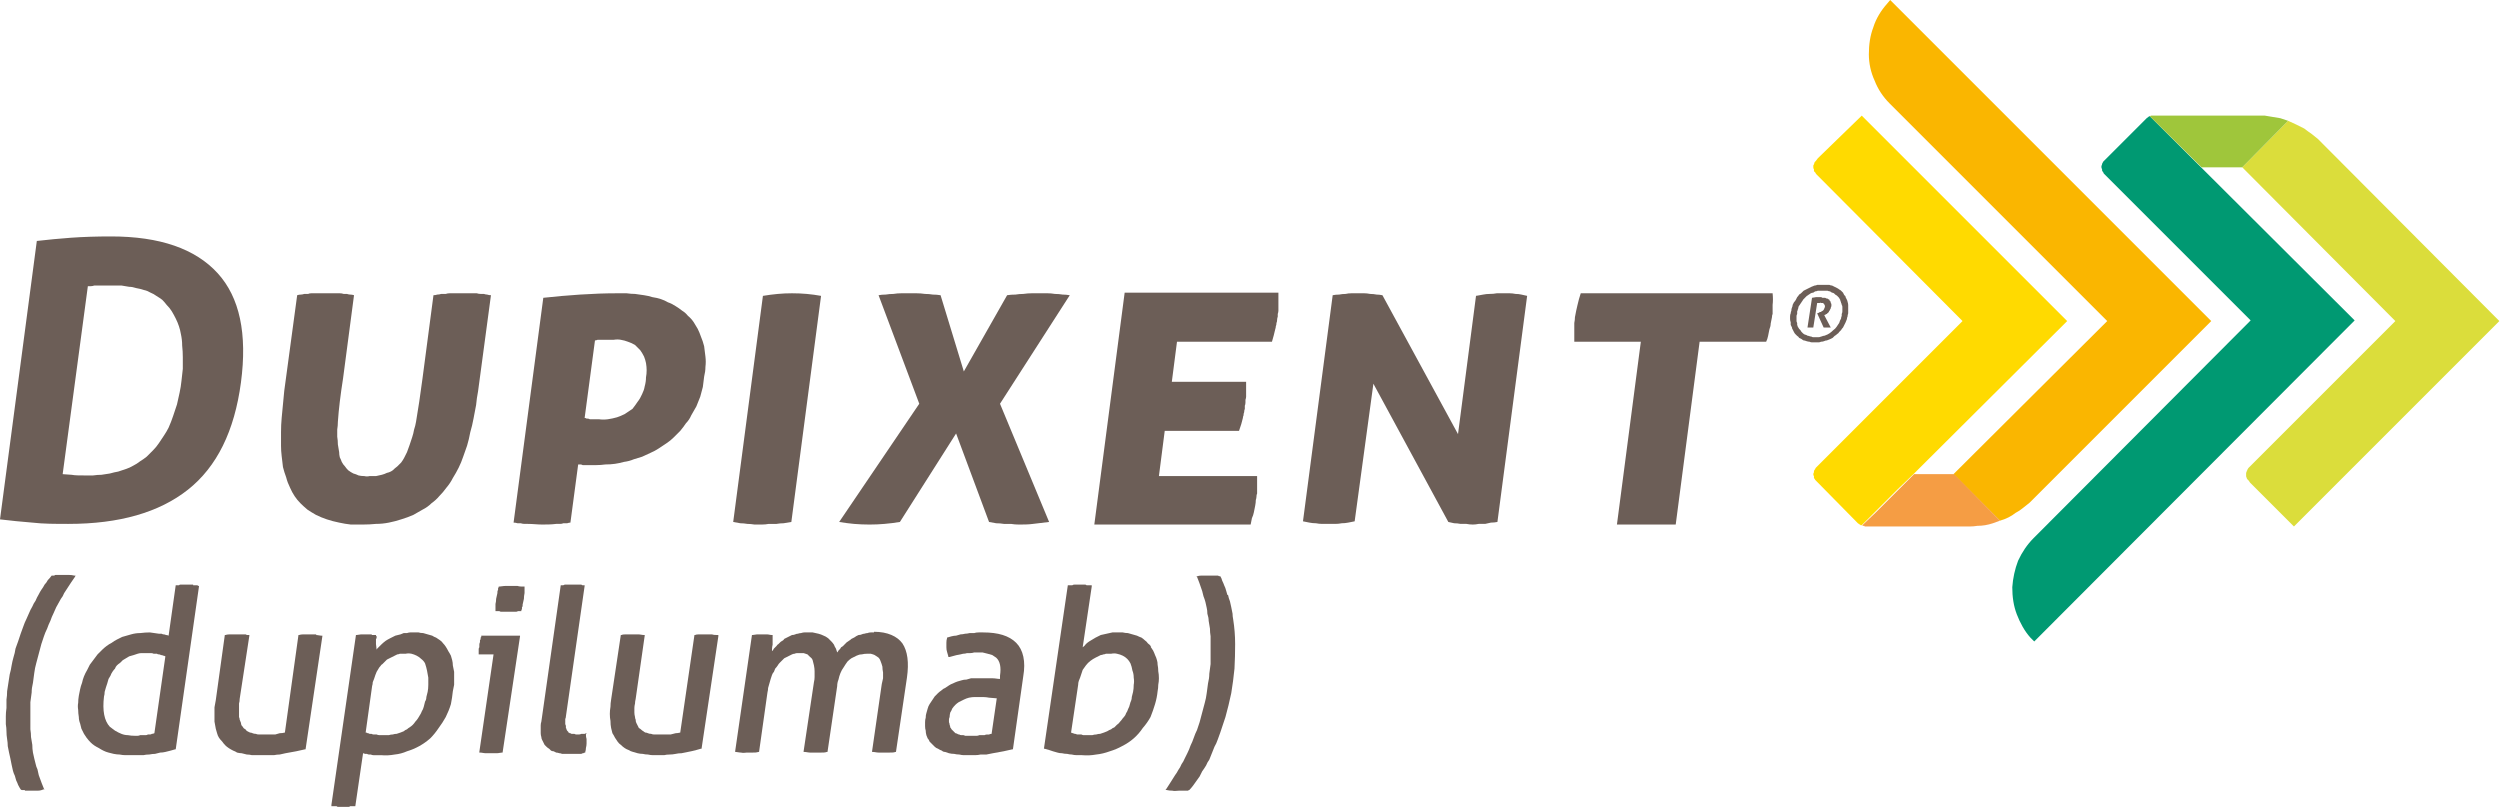 <svg version="1.2" xmlns="http://www.w3.org/2000/svg" viewBox="0 0 387 125" width="387" height="125">
	<title>Dupixent_logo-svg</title>
	<defs>
		<clipPath clipPathUnits="userSpaceOnUse" id="cp1">
			<path d="m0 0h458.53v229.93h-458.53z"/>
		</clipPath>
	</defs>
	<style>
		.s0 { fill: #dbdd3b } 
		.s1 { fill: #009972 } 
		.s2 { fill: #9fc63b } 
		.s3 { fill: #fab600 } 
		.s4 { fill: #ffda00 } 
		.s5 { fill: #f59d44 } 
		.s6 { fill: #6c5e57 } 
	</style>
	<g id="Clip-Path" clip-path="url(#cp1)">
		<g id="Layer">
			<path id="Layer" class="s0" d="m386.9 49.7l-31.8 31.8-6.8-6.8-0.2-0.3q-0.1-0.1-0.2-0.2-0.1-0.1-0.1-0.2-0.1-0.2-0.1-0.3 0-0.1 0-0.3 0-0.1 0-0.2 0.1-0.2 0.1-0.3 0.1-0.1 0.1-0.2 0.1-0.2 0.2-0.3l0.2-0.2 22.5-22.5-23.7-23.8 7.1-7.2q0.7 0.3 1.3 0.6 0.6 0.3 1.2 0.6 0.5 0.4 1.1 0.8 0.5 0.4 1 0.8z"/>
			<path id="Layer" class="s1" d="m332.8 18q0 0-0.1 0-0.1 0-0.1 0.1-0.1 0-0.1 0.1-0.1 0-0.1 0l-6.8 6.8q-0.1 0.1-0.1 0.2-0.1 0.1-0.1 0.2 0 0.1-0.1 0.3 0 0.1 0 0.2 0 0.1 0.1 0.3 0 0.1 0 0.2 0.1 0.2 0.2 0.3 0 0.1 0.1 0.2l0.2 0.2 22.5 22.5-33.5 33.6-0.1 0.1c-1 1-1.8 2.2-2.4 3.5-0.5 1.3-0.8 2.7-0.9 4.1 0 1.5 0.2 2.9 0.7 4.2 0.5 1.3 1.2 2.6 2.1 3.6l0.6 0.6 49.6-49.7z"/>
			<path id="Layer" class="s2" d="m340.8 25.9h6.3l7.1-7.2q-0.6-0.2-1.2-0.4-0.6-0.1-1.2-0.2-0.6-0.1-1.2-0.2-0.6 0-1.2 0h-16q-0.1 0-0.2 0 0 0-0.1 0-0.1 0-0.1 0-0.1 0-0.2 0.1z"/>
			<path id="Layer" class="s3" d="m292.6 0l-0.5 0.6c-0.9 1-1.7 2.3-2.1 3.6-0.5 1.3-0.7 2.7-0.7 4.2 0 1.4 0.3 2.8 0.9 4.1 0.5 1.3 1.3 2.5 2.3 3.5l0.1 0.1 33.6 33.6-23.8 23.7 7.2 7.2q0.7-0.2 1.3-0.5 0.6-0.3 1.1-0.7 0.6-0.3 1.2-0.8 0.5-0.4 1-0.8l0.7-0.7 27.4-27.4z"/>
			<path id="Layer" class="s4" d="m320 49.7l-23.8 23.7-2.5 2.4-3.4 3.4-2.1 2.1q-0.1 0-0.2 0 0-0.1-0.1-0.1-0.1 0-0.1-0.1-0.1 0-0.2-0.1l-6.3-6.4-0.1-0.1q-0.1-0.1-0.2-0.2-0.1-0.2-0.2-0.3 0-0.1 0-0.3-0.1-0.1-0.1-0.3 0-0.1 0.1-0.3 0-0.1 0-0.2 0.1-0.2 0.2-0.3 0-0.1 0.1-0.2l0.2-0.2 22.5-22.5-22.5-22.6-0.1-0.1q-0.1-0.1-0.2-0.3-0.1-0.1-0.2-0.2 0-0.2 0-0.3-0.1-0.1-0.1-0.3 0-0.1 0-0.3 0.1-0.1 0.1-0.2 0.1-0.2 0.1-0.3 0.1-0.1 0.2-0.2l0.3-0.4 6.8-6.6z"/>
			<path id="Layer" class="s5" d="m309.6 80.6q-0.5 0.2-1.1 0.4-0.6 0.2-1.2 0.3-0.6 0.1-1.2 0.1-0.6 0.1-1.2 0.1h-16q-0.1 0-0.2 0-0.1 0-0.1-0.1-0.1 0-0.2 0-0.1 0-0.1-0.1l2.1-2 5.9-5.9h6.2z"/>
			<path id="Layer" fill-rule="evenodd" class="s6" d="m10.6 81.1c-2 0-3.9 0-5.6-0.2q-2.5-0.2-5-0.5l5.7-43.1q2.6-0.3 5.3-0.5 2.8-0.2 6.2-0.2 11.3 0 16.5 5.7 5.1 5.6 3.6 16.9-1.5 11.3-8.2 16.6-6.7 5.3-18.5 5.3m-0.9-7.7l1.4 0.1c0.5 0.1 1.2 0.1 2 0.1q0.7 0 1.3 0 0.7-0.1 1.3-0.1 0.7-0.1 1.3-0.2 0.7-0.2 1.3-0.3 0.6-0.2 1.2-0.4 0.6-0.2 1.1-0.5 0.6-0.3 1.1-0.7 0.5-0.3 1-0.7 0.5-0.5 1-1 0.5-0.5 0.9-1.1 0.4-0.6 0.8-1.2 0.4-0.6 0.7-1.2 0.4-0.9 0.7-1.8 0.3-0.9 0.6-1.8 0.2-0.9 0.4-1.8 0.2-0.9 0.3-1.9 0.1-0.9 0.2-1.8 0-0.9 0-1.8 0-0.9-0.1-1.8 0-0.9-0.2-1.8-0.1-0.6-0.3-1.2-0.2-0.6-0.5-1.2-0.3-0.6-0.6-1.1-0.3-0.5-0.8-1-0.3-0.4-0.7-0.8-0.4-0.3-0.9-0.6-0.4-0.3-0.9-0.5-0.5-0.3-1-0.4-0.6-0.2-1.2-0.3-0.6-0.2-1.1-0.2-0.6-0.1-1.2-0.2-0.6 0-1.2 0h-2q-0.3 0-0.5 0-0.3 0-0.5 0-0.3 0.1-0.5 0.1-0.3 0-0.5 0z"/>
			<path id="Layer" class="s6" d="m73.8 45.4c-0.8 0-1.5 0-2.2 0-0.7 0-1.3 0-2 0q-0.3 0-0.6 0.1-0.4 0-0.7 0-0.3 0.1-0.6 0.1-0.3 0.1-0.6 0.1l-1.7 12.9q-0.5 3.8-1 6.7-0.1 0.6-0.3 1.2-0.1 0.6-0.3 1.2-0.2 0.6-0.4 1.2-0.2 0.5-0.4 1.1-0.2 0.4-0.4 0.8-0.2 0.4-0.5 0.8-0.3 0.3-0.6 0.6-0.4 0.3-0.7 0.6-0.4 0.3-0.9 0.4-0.4 0.2-0.8 0.3-0.5 0.1-0.9 0.2-0.5 0-1 0-0.4 0.1-0.8 0-0.5 0-0.9-0.1-0.4-0.2-0.8-0.3-0.4-0.2-0.8-0.5-0.3-0.3-0.5-0.6-0.3-0.3-0.5-0.7-0.1-0.3-0.3-0.7-0.1-0.4-0.1-0.8-0.1-0.6-0.2-1.2 0-0.6-0.1-1.2 0-0.5 0-1.1 0.1-0.6 0.1-1.2 0.2-2.9 0.8-6.7l1.7-12.9q-0.3-0.1-0.6-0.1-0.2 0-0.5-0.1-0.3 0-0.5 0-0.3-0.1-0.6-0.1c-0.7 0-1.4 0-2.1 0-0.8 0-1.5 0-2.3 0q-0.3 0-0.5 0.1-0.3 0-0.6 0-0.3 0.1-0.5 0.1-0.3 0-0.6 0.1l-2 14.8q-0.1 1.1-0.2 2.1-0.1 1.1-0.2 2.1-0.1 1.1-0.1 2.2 0 1 0 2.1 0 0.8 0.1 1.6 0.1 0.9 0.2 1.7 0.2 0.8 0.5 1.6 0.2 0.8 0.6 1.6 0.3 0.7 0.7 1.3 0.4 0.6 0.9 1.1 0.5 0.5 1.1 1 0.6 0.4 1.3 0.8 0.8 0.4 1.7 0.7 0.9 0.3 1.9 0.5 0.9 0.2 1.8 0.3 1 0 1.9 0 1 0 2-0.1 1 0 2-0.2 1-0.2 1.9-0.5 1-0.3 1.9-0.7 0.7-0.4 1.4-0.8 0.8-0.4 1.4-1 0.7-0.5 1.2-1.1 0.6-0.6 1.1-1.3 0.6-0.7 1-1.5 0.5-0.8 0.9-1.6 0.4-0.8 0.7-1.7 0.3-0.8 0.6-1.7 0.3-1 0.5-2.1 0.3-1 0.5-2.1 0.2-1 0.4-2.1 0.1-1.1 0.3-2.1l2-14.9q-0.3 0-0.6-0.1-0.2 0-0.5-0.1-0.3 0-0.5 0-0.3 0-0.6-0.1"/>
			<path id="Layer" fill-rule="evenodd" class="s6" d="m103.2 68.6q-0.6 0.4-1.2 0.8-0.6 0.4-1.3 0.7-0.6 0.3-1.3 0.6-0.6 0.2-1.3 0.4-0.7 0.3-1.5 0.4-0.7 0.2-1.4 0.3-0.7 0.1-1.5 0.1-0.7 0.1-1.4 0.1h-1.4q-0.2 0-0.4 0-0.1 0-0.3 0-0.2-0.1-0.3-0.1-0.2 0-0.4 0l-1.2 9q-0.2 0-0.5 0.1-0.3 0-0.6 0-0.2 0.1-0.5 0.1-0.3 0-0.6 0c-0.7 0.1-1.6 0.1-2.2 0.1-0.7 0-1.4-0.1-2.2-0.1q-0.2 0-0.5 0-0.3 0-0.6-0.1-0.3 0-0.5 0-0.3-0.1-0.6-0.1l4.6-34.8q2.7-0.3 5.7-0.5 3-0.2 5.8-0.2 0.7 0 1.4 0 0.7 0.1 1.3 0.1 0.7 0.1 1.4 0.2 0.7 0.1 1.3 0.3 0.7 0.1 1.3 0.3 0.6 0.2 1.1 0.5 0.6 0.2 1.2 0.6 0.5 0.3 1 0.7 0.5 0.3 0.9 0.8 0.5 0.4 0.9 1 0.3 0.5 0.6 1 0.3 0.6 0.5 1.2 0.3 0.7 0.5 1.5 0.1 0.8 0.2 1.6 0.1 0.8 0 1.6 0 0.7-0.2 1.5-0.1 0.8-0.2 1.6-0.2 0.8-0.4 1.5-0.3 0.8-0.6 1.5-0.4 0.7-0.8 1.4-0.3 0.7-0.8 1.2-0.4 0.6-0.9 1.2-0.5 0.5-1 1-0.5 0.5-1.1 0.9m-10.5-3.7q0.7 0.1 1.4 0 0.7-0.1 1.4-0.3 0.6-0.2 1.2-0.5 0.6-0.4 1.2-0.8 0.4-0.5 0.8-1.1 0.4-0.5 0.7-1.2 0.3-0.6 0.4-1.2 0.2-0.7 0.2-1.4 0.1-0.5 0.1-1.1 0-0.5-0.1-1.1-0.1-0.5-0.3-1-0.3-0.6-0.6-1-0.4-0.4-0.8-0.8-0.5-0.3-1.1-0.5-0.5-0.2-1.1-0.3-0.5-0.1-1.1 0h-1.5q-0.2 0-0.4 0-0.1 0-0.3 0-0.2 0-0.3 0-0.2 0.1-0.4 0.1l-1.6 12q0.2 0 0.3 0.1 0.1 0 0.2 0 0.1 0 0.3 0.1 0.1 0 0.2 0h1.2z"/>
			<path id="Layer" class="s6" d="m122.5 80.8l4.6-35q-1.1-0.2-2.2-0.3-1.1-0.1-2.3-0.1-1.1 0-2.2 0.1-1.1 0.1-2.3 0.3l-4.6 35q0.5 0.1 1.1 0.2 0.5 0 1.1 0.1 0.5 0 1.1 0.1 0.5 0 1.1 0 0.6 0 1.1-0.1 0.6 0 1.2 0 0.6-0.1 1.1-0.1 0.6-0.1 1.2-0.2"/>
			<path id="Layer" class="s6" d="m154.8 62.5l10.8-16.8q-0.6-0.1-1.1-0.1-0.6-0.1-1.2-0.1-0.6-0.1-1.1-0.1-0.6 0-1.2 0-0.6 0-1.3 0-0.6 0-1.3 0.1-0.6 0-1.2 0.1-0.7 0-1.3 0.1l-6.7 11.8-3.6-11.8q-0.6-0.1-1.2-0.1-0.6-0.1-1.2-0.1-0.7-0.1-1.3-0.1-0.6 0-1.2 0-0.6 0-1.2 0-0.6 0-1.2 0.1-0.6 0-1.2 0.1-0.6 0-1.1 0.1l6.3 16.8-12.4 18.3q1.2 0.2 2.3 0.3 1.2 0.1 2.4 0.1 1.2 0 2.3-0.1 1.2-0.1 2.4-0.3l8.7-13.7 5.1 13.7q0.5 0.1 1.1 0.2 0.6 0 1.2 0.1 0.5 0 1.1 0 0.6 0.1 1.2 0.1c0.7 0 1.5 0 2.2-0.1 0.8-0.1 1.6-0.2 2.5-0.3z"/>
			<path id="Layer" class="s6" d="m169.4 81.2h24.2q0.1-0.5 0.2-1 0.2-0.4 0.3-0.9 0.1-0.5 0.2-1 0.1-0.5 0.1-0.9 0.1-0.3 0.1-0.5 0-0.3 0.1-0.5 0-0.2 0-0.5 0-0.2 0-0.4 0-0.9 0-1.8h-15.2l0.9-7h11.5q0.4-1.1 0.6-2 0-0.2 0.1-0.4 0-0.3 0.1-0.5 0-0.3 0.1-0.5 0-0.2 0-0.5 0.1-0.2 0.1-0.5 0-0.2 0-0.4 0.1-0.3 0.1-0.5 0-0.2 0-0.5 0-0.8 0-1.8h-11.5l0.8-6.2h14.7q0.3-1 0.5-1.9 0.1-0.3 0.1-0.5 0.1-0.2 0.1-0.5 0.1-0.2 0.1-0.5 0-0.2 0.1-0.5 0-0.2 0-0.4 0.1-0.3 0.1-0.5 0-0.2 0-0.5 0-0.2 0-0.4 0-0.9 0-1.9h-23.8z"/>
			<path id="Layer" class="s6" d="m228.5 45.7l-2.8 21.5-11.7-21.5q-0.5-0.1-0.9-0.1-0.5-0.1-1-0.1-0.5-0.1-0.9-0.1-0.5 0-1 0-0.5 0-1 0-0.5 0-0.9 0.1-0.5 0-1 0.1-0.5 0-1 0.1l-4.6 35q0.5 0.1 1 0.2 0.5 0.1 1 0.1 0.5 0.1 1 0.1 0.5 0 1 0 0.5 0 1 0 0.5 0 1-0.1 0.5 0 1-0.1 0.5-0.1 1-0.2l2.9-21.3 11.6 21.4q0.5 0.1 0.9 0.2 0.5 0 1 0.1 0.4 0 0.9 0 0.5 0.1 1 0.1 0.4 0 0.9-0.1 0.5 0 1 0 0.4-0.1 0.9-0.2 0.5 0 1-0.1l4.6-35q-0.4-0.1-0.9-0.2-0.4-0.1-0.9-0.1-0.5-0.1-0.9-0.1-0.5 0-0.9 0-0.6 0-1.1 0-0.5 0.1-1.1 0.1-0.5 0-1 0.1-0.6 0.1-1.1 0.2"/>
			<path id="Layer" class="s6" d="m244.7 45.4q-0.3 0.9-0.5 1.8-0.2 0.8-0.4 1.9 0 0.4-0.1 0.9 0 0.5 0 1 0 0.5 0 0.9 0 0.5 0 1h10.3l-3.7 28.3h9.1l3.7-28.3h10.3q0.2-0.4 0.3-0.9 0.1-0.5 0.2-1 0.2-0.5 0.2-0.9 0.1-0.5 0.2-1 0-0.3 0.1-0.5 0-0.2 0-0.5 0-0.2 0-0.4 0-0.3 0-0.5 0.1-0.8 0-1.8z"/>
			<path id="Layer" class="s6" d="m10.6 89q-0.2 0-0.4 0-0.3 0-0.5 0-0.2 0-0.5 0-0.2 0-0.5 0-0.1 0-0.1 0-0.1 0-0.2 0.1-0.1 0-0.2 0-0.1 0-0.2 0-0.3 0.4-0.6 0.7-0.2 0.4-0.5 0.7-0.2 0.4-0.5 0.8-0.2 0.3-0.4 0.7-0.3 0.5-0.5 1-0.3 0.4-0.5 0.9-0.3 0.5-0.5 1-0.2 0.4-0.4 0.9-0.3 0.6-0.5 1.2-0.2 0.5-0.4 1.1-0.2 0.6-0.4 1.2-0.2 0.5-0.4 1.1-0.1 0.7-0.3 1.3-0.2 0.7-0.3 1.3-0.1 0.7-0.3 1.4-0.1 0.6-0.2 1.3-0.1 0.6-0.2 1.3 0 0.7-0.1 1.3 0 0.7 0 1.3-0.1 0.7-0.1 1.3 0 0.6 0 1.2 0.1 0.6 0.1 1.1 0 0.6 0.1 1.2 0.1 0.6 0.1 1.1 0.1 0.5 0.2 1 0.1 0.5 0.2 0.9 0.1 0.5 0.2 1 0.1 0.5 0.2 0.9 0.1 0.4 0.3 0.8 0.1 0.4 0.2 0.7 0.2 0.4 0.3 0.7 0.2 0.4 0.4 0.7 0.1 0.1 0.2 0.1 0.1 0 0.2 0 0.1 0 0.2 0 0.1 0.1 0.1 0.1 0.5 0 0.9 0c0.3 0 0.7 0 1 0 0.4 0 0.7-0.1 0.9-0.2h0.2l-0.1-0.1q-0.3-0.7-0.8-2.1-0.1-0.5-0.2-0.9-0.2-0.4-0.3-0.9-0.1-0.4-0.2-0.8-0.1-0.5-0.2-0.9-0.1-0.6-0.1-1.2-0.1-0.6-0.2-1.2 0-0.6-0.1-1.2 0-0.6 0-1.2 0-0.7 0-1.5 0-0.7 0-1.5 0.1-0.7 0.2-1.5 0-0.7 0.2-1.5 0.1-0.7 0.2-1.5 0.1-0.8 0.3-1.5 0.2-0.8 0.4-1.5 0.2-0.8 0.4-1.5 0.2-0.6 0.4-1.2 0.2-0.6 0.5-1.2 0.2-0.6 0.5-1.2 0.2-0.6 0.5-1.2 0.2-0.4 0.4-0.9 0.2-0.4 0.5-0.9 0.2-0.4 0.5-0.8 0.2-0.5 0.5-0.9 0.9-1.4 1.4-2.1l0.1-0.2h-0.2q-0.4-0.1-0.8-0.1"/>
			<path id="Layer" fill-rule="evenodd" class="s6" d="m29.9 90.6q0.1 0 0.2 0 0.1 0 0.2 0 0.1 0 0.2 0 0.1 0 0.2 0.1h0.1v0.1l-3.6 25.2h-0.1q-0.4 0.1-0.7 0.2-0.4 0.1-0.8 0.2-0.4 0.1-0.8 0.1-0.4 0.1-0.8 0.2-0.4 0-0.9 0.1-0.5 0-0.9 0.1-0.5 0-1 0-0.4 0-0.9 0-0.4 0-0.9 0-0.4 0-0.9-0.1-0.4 0-0.9-0.1-0.4-0.1-0.8-0.2-0.4-0.1-0.8-0.3-0.4-0.2-0.7-0.4-0.4-0.2-0.7-0.4-0.3-0.2-0.6-0.5-0.3-0.3-0.6-0.7-0.2-0.3-0.4-0.6-0.2-0.4-0.4-0.8-0.1-0.4-0.2-0.8-0.2-0.5-0.2-1-0.1-0.6-0.1-1.1-0.1-0.6 0-1.1 0-0.5 0.1-1.1 0.1-0.5 0.2-1 0.1-0.5 0.3-1 0.1-0.5 0.3-1 0.2-0.5 0.5-1 0.2-0.4 0.4-0.8 0.3-0.4 0.6-0.8 0.3-0.4 0.6-0.8 0.3-0.3 0.7-0.7 0.3-0.3 0.7-0.6 0.4-0.3 0.8-0.5 0.4-0.3 0.8-0.5 0.4-0.2 0.8-0.4 0.7-0.2 1.4-0.4 0.7-0.2 1.4-0.2 0.8-0.1 1.5-0.1 0.7 0.1 1.4 0.2 0.2 0 0.4 0 0.2 0.1 0.3 0.1 0.2 0 0.4 0.1 0.2 0 0.4 0.1l1.1-7.8h0.1q0.1 0 0.2 0 0.1 0 0.2 0 0.1-0.1 0.2-0.1 0.2 0 0.3 0 0.5 0 0.8 0 0.4 0 0.9 0m-8.6 23.4q0.2 0 0.4-0.1 0.2 0 0.4 0 0.3 0 0.5 0 0.1 0 0.3-0.1 0.2 0 0.3 0 0.2 0 0.3-0.1 0.2 0 0.4-0.1l1.7-11.9q-0.2-0.1-0.3-0.1-0.2-0.1-0.4-0.1-0.1-0.1-0.3-0.1-0.2 0-0.3-0.1-0.2 0-0.5 0-0.2-0.1-0.4-0.1-0.2 0-0.4 0-0.2 0-0.4 0-0.4 0-0.7 0-0.3 0-0.6 0.1-0.3 0.1-0.6 0.2-0.4 0.1-0.7 0.2-0.2 0.1-0.5 0.3-0.2 0.1-0.5 0.3-0.2 0.2-0.4 0.4-0.3 0.2-0.5 0.4-0.2 0.2-0.3 0.5-0.2 0.2-0.4 0.5-0.2 0.3-0.3 0.6-0.1 0.2-0.3 0.5-0.1 0.4-0.2 0.7-0.1 0.3-0.2 0.6-0.1 0.4-0.2 0.7 0 0.4-0.1 0.7-0.4 3.3 0.9 4.7 0.4 0.3 0.8 0.6 0.5 0.3 1 0.5 0.5 0.2 1 0.2 0.5 0.1 1.1 0.1 0.2 0 0.4 0z"/>
			<path id="Layer" class="s6" d="m49 98.2q-0.5 0-0.9 0-0.4 0-0.9 0c-0.3 0-0.6 0-0.9 0.1h-0.1l-2.1 15.1q-0.4 0.1-0.8 0.1-0.4 0.1-0.7 0.2-0.4 0-0.8 0-0.4 0-0.7 0-0.3 0-0.5 0-0.3 0-0.5 0-0.3 0-0.5-0.1-0.3 0-0.5-0.1-0.2-0.1-0.4-0.1-0.2-0.1-0.4-0.2-0.2-0.1-0.3-0.3-0.2-0.1-0.3-0.2-0.1-0.2-0.3-0.4-0.1-0.2-0.1-0.4-0.1-0.2-0.2-0.5 0-0.2-0.1-0.4 0-0.4 0-0.7 0-0.3 0-0.7 0-0.3 0-0.7 0.1-0.3 0.1-0.7l1.5-9.8v-0.1h-0.2q-0.1 0-0.2 0-0.1-0.1-0.2-0.1-0.1 0-0.2 0-0.1 0-0.2 0-0.5 0-0.9 0c-0.3 0-0.5 0-0.9 0-0.3 0-0.6 0-0.9 0.1h-0.1l-1.4 10.1q-0.1 0.5-0.2 1.1 0 0.5 0 1.1 0 0.5 0 1.1 0.1 0.5 0.2 1.1 0.1 0.4 0.2 0.7 0.1 0.4 0.3 0.7 0.2 0.3 0.5 0.6 0.2 0.3 0.5 0.6 0.2 0.2 0.5 0.4 0.3 0.2 0.7 0.4 0.3 0.1 0.6 0.3 0.4 0.1 0.7 0.1 0.4 0.1 0.8 0.2 0.4 0 0.8 0.1 0.4 0 0.8 0 0.4 0 0.8 0 0.5 0 0.9 0 0.5 0 0.9 0 0.5-0.1 0.9-0.1 0.5-0.1 0.9-0.2 1.8-0.3 3-0.6h0.1l2.6-17.5v-0.1h-0.2c-0.2 0-0.5-0.1-0.8-0.1"/>
			<path id="Layer" fill-rule="evenodd" class="s6" d="m69 100.1q0.2 0.3 0.4 0.7 0.2 0.3 0.4 0.7 0.1 0.3 0.2 0.7 0.1 0.4 0.1 0.8 0.1 0.5 0.2 1 0 0.5 0 1 0 0.5 0 1-0.1 0.5-0.2 1-0.1 1-0.3 2-0.3 1-0.8 2-0.5 0.9-1.1 1.7-0.6 0.9-1.3 1.6-0.8 0.7-1.7 1.2-0.9 0.5-1.9 0.8-0.9 0.4-1.9 0.5-1.1 0.2-2.1 0.1-0.2 0-0.4 0-0.2 0-0.4 0-0.2 0-0.4 0-0.2 0-0.4-0.1-0.1 0-0.3 0-0.1 0-0.3-0.1-0.1 0-0.3 0-0.2-0.1-0.3-0.1l-1.2 8.2h-0.1q-0.1 0-0.2 0-0.1 0-0.2 0-0.2 0-0.3 0-0.1 0.1-0.2 0.1-0.5 0-0.9 0-0.3 0-0.8 0-0.1 0-0.2-0.1-0.2 0-0.3 0-0.1 0-0.2 0-0.1 0-0.2 0h-0.1v-0.2l3.8-26.3h0.1c0.2 0 0.5-0.1 0.7-0.1q0.2 0 0.4 0 0.2 0 0.4 0 0.2 0 0.4 0 0.2 0 0.4 0 0 0 0.1 0.1 0.1 0 0.2 0 0.1 0 0.2 0 0.1 0 0.2 0v0.1q0.1 0.1 0.1 0.1 0 0.1 0 0.1 0 0.1 0 0.2 0 0-0.1 0.1 0 0.4 0 0.8c0 0.2 0.1 0.6 0.1 0.9q0-0.1 0.1-0.2 0.1-0.1 0.2-0.2 0.1-0.1 0.2-0.2 0.1-0.1 0.2-0.2 0.3-0.3 0.7-0.6 0.3-0.2 0.7-0.4 0.4-0.2 0.8-0.4 0.4-0.1 0.8-0.2 0.3-0.1 0.5-0.2 0.3 0 0.5 0 0.3-0.1 0.5-0.1 0.3 0 0.5 0 0.4 0 0.8 0 0.3 0.1 0.7 0.1 0.4 0.1 0.7 0.2 0.4 0.1 0.7 0.2 0.3 0.2 0.6 0.3 0.3 0.2 0.6 0.4 0.3 0.2 0.5 0.5 0.2 0.2 0.4 0.5m-4.7 11.6q0.2-0.2 0.4-0.5 0.2-0.3 0.3-0.5 0.2-0.3 0.3-0.6 0.2-0.3 0.3-0.7 0.1-0.4 0.2-0.8 0.2-0.3 0.2-0.7 0.1-0.4 0.2-0.8 0.1-0.5 0.1-1.1 0-0.5 0-1.1-0.1-0.6-0.2-1.1-0.1-0.5-0.3-1.1-0.2-0.4-0.6-0.7-0.3-0.3-0.7-0.5-0.4-0.2-0.8-0.3-0.5-0.1-0.9 0-0.2 0-0.5 0-0.2 0-0.4 0-0.2 0.1-0.4 0.1-0.2 0.1-0.4 0.2-0.2 0.1-0.4 0.2-0.2 0.1-0.4 0.2-0.2 0.1-0.4 0.2-0.2 0.2-0.3 0.3-0.2 0.2-0.4 0.4-0.2 0.1-0.3 0.3-0.2 0.2-0.3 0.4-0.1 0.2-0.3 0.5-0.1 0.2-0.2 0.5-0.1 0.3-0.2 0.6-0.1 0.2-0.2 0.5 0 0.3-0.1 0.6l-1 7.2q0.2 0 0.3 0.1 0.2 0 0.3 0.1 0.2 0 0.3 0 0.2 0.1 0.3 0.1 0.3 0 0.5 0 0.2 0.1 0.4 0.1 0.2 0 0.5 0 0.2 0 0.4 0 0.3 0 0.6 0 0.3-0.1 0.6-0.1 0.3-0.1 0.6-0.1 0.3-0.1 0.6-0.2 0.2-0.1 0.5-0.2 0.2-0.2 0.5-0.3 0.2-0.2 0.4-0.3 0.3-0.2 0.5-0.4 0.2-0.2 0.4-0.5z"/>
			<path id="Layer" class="s6" d="m81 90.8c-0.3 0-0.6 0-0.9-0.1-0.4 0-0.7 0-0.9 0q-0.4 0-0.9 0c-0.4 0-0.8 0.1-1 0.1h-0.1v0.1q-0.1 0.1-0.1 0.2 0 0.1 0 0.2-0.1 0.2-0.1 0.3 0 0.1 0 0.2-0.1 0.5-0.2 0.9 0 0.4-0.1 0.8 0 0.2 0 0.3 0 0.1 0 0.2 0 0.1 0 0.2 0 0.2 0 0.3v0.1h0.1q0.1 0 0.3 0 0.1 0 0.2 0 0.1 0.1 0.3 0.1 0.1 0 0.2 0 0.5 0 1 0c0.3 0 0.5 0 0.9 0q0.1 0 0.2 0 0.1 0 0.3-0.1 0.1 0 0.2 0 0.1 0 0.2 0h0.1v-0.1q0-0.1 0.1-0.2 0-0.1 0-0.3 0.1-0.1 0.1-0.2 0-0.1 0-0.2 0.1-0.5 0.2-0.9 0-0.4 0.1-0.9 0-0.1 0-0.2 0-0.1 0-0.2 0-0.1 0-0.2 0-0.2 0-0.3v-0.1z"/>
			<path id="Layer" class="s6" d="m74.5 98.4q0 0.1 0 0.2 0 0-0.1 0.1 0 0.1 0 0.2 0 0.1-0.1 0.2 0 0.1 0 0.3-0.1 0.2-0.1 0.4 0 0.2 0 0.4-0.1 0.1-0.1 0.3 0 0.1 0 0.2 0 0.1 0 0.2 0 0 0 0.1 0 0.1 0 0.2v0.1h2.3l-2.2 15.1v0.1h0.1c0.3 0 0.6 0.1 0.9 0.1 0.3 0 0.6 0 0.8 0q0.3 0 0.9 0c0.3 0 0.6-0.1 0.8-0.1h0.1l2.7-18v-0.1h-6z"/>
			<path id="Layer" class="s6" d="m90.8 113.5h-0.1q-0.1 0.1-0.2 0.1-0.1 0-0.1 0-0.1 0-0.2 0-0.1 0-0.2 0-0.2 0.1-0.4 0.1-0.2 0-0.4 0-0.1 0-0.3-0.1-0.2 0-0.4 0-0.1 0-0.2-0.1-0.1 0-0.1 0-0.1-0.1-0.2-0.1 0-0.1-0.1-0.2-0.1 0-0.1-0.1-0.1-0.1-0.1-0.2 0-0.1-0.1-0.2 0-0.1 0-0.3 0-0.1-0.1-0.3 0-0.2 0-0.4 0-0.2 0-0.4 0.1-0.2 0.1-0.4l2.9-20.2v-0.1h-0.1q-0.1 0-0.2 0-0.1 0-0.2-0.1-0.1 0-0.2 0-0.2 0-0.3 0-0.4 0-0.8 0-0.4 0-0.9 0-0.1 0-0.2 0-0.1 0-0.2 0-0.1 0.1-0.3 0.1-0.1 0-0.2 0h-0.1l-3 21.1q-0.1 0.3-0.1 0.6 0 0.3 0 0.6 0 0.3 0 0.6 0 0.3 0.1 0.6 0 0.2 0.1 0.4 0.1 0.2 0.2 0.4 0.1 0.2 0.2 0.4 0.2 0.2 0.3 0.3 0.2 0.2 0.4 0.3 0.1 0.1 0.3 0.3 0.2 0.1 0.4 0.1 0.2 0.1 0.4 0.2 0.2 0 0.5 0.1 0.2 0 0.4 0.1 0.3 0 0.5 0 0.3 0 0.5 0 0.6 0 1.3 0 0.2 0 0.3 0 0.2 0 0.4 0 0.1-0.1 0.3-0.1 0.1-0.1 0.3-0.1v-0.1q0.1-0.3 0.1-0.6 0.1-0.4 0.1-0.7 0-0.4 0-0.7-0.1-0.3-0.1-0.7z"/>
			<path id="Layer" class="s6" d="m110.2 98.2q-0.5 0-0.9 0-0.3 0-0.8 0c-0.4 0-0.7 0-0.9 0.1h-0.1l-2.2 15.1q-0.4 0.1-0.7 0.1-0.4 0.1-0.8 0.2-0.4 0-0.8 0-0.3 0-0.7 0-0.3 0-0.5 0-0.3 0-0.5 0-0.3 0-0.5-0.1-0.3 0-0.5-0.1-0.2-0.1-0.4-0.1-0.2-0.1-0.3-0.2-0.2-0.1-0.4-0.3-0.1-0.1-0.3-0.2-0.1-0.2-0.2-0.4-0.1-0.2-0.2-0.4-0.1-0.2-0.1-0.5-0.1-0.2-0.1-0.4-0.1-0.4-0.1-0.7 0-0.3 0-0.7 0-0.3 0.1-0.7 0-0.3 0.1-0.7l1.4-9.8v-0.1h-0.1c-0.3 0-0.6-0.1-0.9-0.1q-0.5 0-0.9 0c-0.2 0-0.5 0-0.8 0-0.4 0-0.7 0-0.9 0.1h-0.1l-1.5 10q-0.1 0.6-0.1 1.1-0.1 0.6-0.1 1.1 0 0.6 0.1 1.1 0 0.6 0.1 1.1 0.1 0.4 0.2 0.8 0.2 0.3 0.4 0.7 0.2 0.3 0.4 0.6 0.2 0.3 0.5 0.5 0.3 0.3 0.6 0.5 0.3 0.2 0.6 0.3 0.3 0.2 0.7 0.3 0.3 0.1 0.7 0.2 0.4 0.1 0.8 0.1 0.4 0.1 0.8 0.1 0.4 0.1 0.8 0.1 0.4 0 0.8 0 0.4 0 0.9 0 0.4-0.1 0.9-0.1 0.4 0 0.9-0.1 0.4-0.1 0.9-0.1 1.7-0.3 3-0.7h0.1l2.6-17.4v-0.2h-0.1c-0.3 0-0.6 0-0.9-0.1"/>
			<path id="Layer" class="s6" d="m135.3 97.9q-0.3 0-0.5 0-0.3 0-0.5 0.1-0.2 0-0.5 0.1-0.2 0-0.4 0.1-0.2 0.1-0.5 0.1-0.2 0.1-0.4 0.2-0.1 0.1-0.3 0.2-0.2 0.1-0.4 0.2-0.2 0.2-0.4 0.3-0.1 0.1-0.3 0.2-0.2 0.2-0.3 0.3-0.2 0.2-0.3 0.3-0.1 0.1-0.3 0.2-0.1 0.2-0.2 0.3-0.1 0.1-0.2 0.2-0.1 0.2-0.2 0.3-0.1-0.3-0.2-0.6-0.2-0.3-0.3-0.6-0.2-0.3-0.4-0.5-0.3-0.3-0.5-0.5-0.4-0.3-0.7-0.4-0.4-0.2-0.8-0.3-0.4-0.1-0.9-0.2-0.4 0-0.8 0-0.2 0-0.5 0-0.2 0-0.5 0.1-0.2 0-0.5 0.1-0.2 0-0.4 0.1-0.2 0.1-0.5 0.1-0.2 0.1-0.4 0.2-0.2 0.1-0.4 0.2-0.2 0.1-0.4 0.2-0.1 0.2-0.3 0.3-0.2 0.1-0.3 0.2-0.2 0.2-0.3 0.3-0.2 0.1-0.3 0.3-0.1 0.1-0.2 0.2-0.1 0.1-0.2 0.2-0.1 0.1-0.1 0.2-0.1 0.1-0.2 0.2c0-0.3 0-0.6 0.1-1 0-0.6 0-1 0-1.4v-0.1h-0.1c-0.3 0-0.5-0.1-0.8-0.1q-0.1 0-0.3 0-0.2 0-0.4 0-0.2 0-0.4 0-0.2 0-0.4 0c-0.2 0-0.5 0.1-0.7 0.1h-0.1l-2.6 18v0.1h0.1c0.2 0 0.5 0.1 0.8 0.1 0.4 0.1 0.7 0 0.9 0q0.4 0 0.9 0c0.3 0 0.6 0 0.9-0.1h0.1l1.3-9.2q0.1-0.4 0.1-0.7 0.1-0.4 0.2-0.7 0.1-0.3 0.2-0.7 0.1-0.3 0.2-0.6 0.1-0.3 0.3-0.5 0.1-0.3 0.2-0.5 0.2-0.2 0.4-0.5 0.1-0.2 0.3-0.4 0.2-0.2 0.3-0.3 0.2-0.2 0.4-0.4 0.2-0.1 0.4-0.2 0.2-0.1 0.4-0.2 0.2-0.1 0.4-0.2 0.2-0.1 0.4-0.1 0.2-0.1 0.4-0.1 0.2 0 0.4 0 0.3 0 0.6 0 0.3 0.1 0.6 0.2 0.2 0.2 0.4 0.4 0.3 0.2 0.4 0.5 0.1 0.4 0.2 0.8 0.1 0.5 0.1 0.9 0 0.4 0 0.9 0 0.4-0.1 0.8l-1.6 10.7v0.1h0.1c0.3 0 0.6 0.1 0.9 0.1 0.3 0 0.6 0 0.8 0q0.4 0 0.9 0c0.4 0 0.6 0 0.9-0.1h0.1l1.5-10.2q0-0.5 0.2-1 0.1-0.5 0.3-1 0.2-0.5 0.5-0.9 0.3-0.5 0.6-0.9 0.3-0.3 0.6-0.5 0.4-0.2 0.8-0.4 0.4-0.2 0.8-0.2 0.4-0.1 0.8-0.1 0.3 0 0.6 0 0.4 0.1 0.6 0.2 0.3 0.2 0.6 0.4 0.2 0.2 0.3 0.5 0.2 0.5 0.3 0.9 0 0.4 0.1 0.9 0 0.4 0 0.9-0.1 0.4-0.2 0.9l-1.5 10.4v0.1h0.1c0.3 0 0.6 0.1 0.9 0.1 0.3 0 0.6 0 0.8 0q0.4 0 0.9 0c0.4 0 0.7 0 0.9-0.1h0.1l1.7-11.5q0.5-3.5-0.7-5.3c-0.8-1.1-2.3-1.8-4.4-1.8"/>
			<path id="Layer" fill-rule="evenodd" class="s6" d="m152.2 97.9q0 0 0 0 0 0 0 0m0 0c2.3 0 4 0.5 5.1 1.6 1.1 1.1 1.5 2.9 1.1 5.2l-1.6 11.3h-0.1q-1.2 0.3-3 0.6-0.5 0.1-1 0.2-0.4 0-0.9 0-0.4 0.1-0.9 0.1-0.4 0-0.9 0-0.4 0-0.8 0-0.3 0-0.7-0.1-0.4 0-0.8-0.1-0.4 0-0.8-0.1-0.3-0.1-0.6-0.2-0.3 0-0.5-0.2-0.3-0.1-0.6-0.3-0.3-0.1-0.5-0.3-0.2-0.2-0.4-0.4-0.2-0.2-0.4-0.4-0.1-0.3-0.3-0.5-0.1-0.3-0.2-0.5-0.1-0.4-0.1-0.7-0.1-0.3-0.1-0.7 0-0.3 0-0.6 0-0.4 0.1-0.7 0-0.4 0.1-0.7 0.1-0.4 0.2-0.7 0.1-0.4 0.3-0.7 0.2-0.3 0.4-0.6 0.2-0.3 0.4-0.6 0.2-0.2 0.5-0.5 0.2-0.2 0.5-0.4 0.3-0.3 0.6-0.4 0.3-0.2 0.6-0.4 0.3-0.2 0.6-0.3 0.4-0.2 0.7-0.3 0.3-0.1 0.7-0.2 0.3-0.1 0.7-0.1 0.4-0.1 0.7-0.2 0.4 0 0.8 0 0.4 0 0.7 0c0.8 0 1.5 0 1.9 0 0.4 0 0.7 0.1 1.1 0.1v-0.5q0.3-2-0.6-2.8-0.3-0.2-0.6-0.4-0.4-0.1-0.7-0.2-0.4-0.1-0.8-0.2-0.3 0-0.7 0-0.3 0-0.6 0-0.3 0.1-0.6 0.1-0.3 0-0.5 0-0.3 0.1-0.6 0.1-1.1 0.2-2.1 0.5h-0.2v-0.1q-0.1-0.3-0.2-0.7-0.1-0.3-0.1-0.7 0-0.3 0-0.7 0-0.4 0.1-0.7v-0.1q0.4-0.1 0.7-0.2 0.4-0.1 0.7-0.1 0.3-0.1 0.7-0.2 0.3 0 0.7-0.1 0.3 0 0.7-0.1 0.3 0 0.7 0 0.3-0.1 0.7-0.1 0.3 0 0.7 0zm-1.4 16q0.2 0 0.4 0 0.2 0 0.4-0.1 0.2 0 0.5 0 0.1 0 0.3 0 0.2-0.1 0.4-0.1 0.2 0 0.3 0 0.2-0.1 0.4-0.1l0.8-5.5-1.2-0.1c-0.5-0.1-0.9-0.1-1.3-0.1q-0.5 0-0.9 0-0.4 0-0.9 0.1-0.4 0.1-0.8 0.3-0.4 0.2-0.8 0.4-0.3 0.2-0.5 0.4-0.3 0.3-0.5 0.6-0.1 0.3-0.3 0.6-0.1 0.4-0.1 0.7-0.1 0.2-0.1 0.4 0 0.2 0 0.4 0.1 0.2 0.1 0.4 0.1 0.2 0.1 0.4 0.1 0.1 0.2 0.3 0.1 0.1 0.2 0.2 0.1 0.1 0.2 0.2 0.1 0.1 0.2 0.2 0.1 0 0.3 0.1 0.1 0.1 0.3 0.1 0.1 0.1 0.3 0.1 0.1 0 0.3 0 0.1 0 0.3 0.1 0.2 0 0.3 0 0.2 0 0.4 0 0.1 0 0.3 0 0.2 0 0.4 0z"/>
			<path id="Layer" fill-rule="evenodd" class="s6" d="m178.1 100.1q0.2 0.3 0.4 0.6 0.2 0.4 0.3 0.7 0.2 0.4 0.3 0.8 0.1 0.3 0.1 0.7 0.1 0.5 0.1 1 0.1 0.5 0.1 1.1 0 0.5-0.1 1 0 0.5-0.1 1-0.1 1-0.4 2-0.3 1-0.7 2-0.5 0.9-1.2 1.7-0.6 0.9-1.4 1.6-0.8 0.7-1.8 1.2-0.9 0.5-1.9 0.8-1.1 0.4-2.1 0.5-1.1 0.2-2.2 0.1-0.4 0-0.8 0-0.4 0-0.8-0.1-0.3 0-0.7-0.1-0.4 0-0.8-0.1-0.4 0-0.7-0.1-0.3-0.1-0.7-0.2-0.3-0.1-0.6-0.2-0.4-0.1-0.7-0.2h-0.1l3.7-25.3h0.1q0.1 0 0.2 0 0.1 0 0.2 0 0.1 0 0.2 0 0.1-0.1 0.3-0.1 0.4 0 0.8 0 0.4 0 0.9 0 0.1 0 0.2 0.1 0.1 0 0.2 0 0.2 0 0.3 0 0.1 0 0.2 0h0.1v0.2l-1.4 9.4q0.3-0.2 0.5-0.5 0.2-0.2 0.5-0.4 0.2-0.1 0.5-0.3 0.3-0.2 0.5-0.3 0.4-0.2 0.8-0.4 0.5-0.1 0.9-0.2 0.4-0.1 0.9-0.2 0.4 0 0.8 0 0.4 0 0.8 0 0.4 0.1 0.8 0.1 0.3 0.1 0.7 0.2 0.4 0.1 0.7 0.2 0.4 0.2 0.7 0.3 0.3 0.2 0.5 0.4 0.3 0.2 0.5 0.5 0.3 0.2 0.5 0.5m-5.3 12.1q0.3-0.2 0.5-0.5 0.2-0.2 0.4-0.5 0.2-0.2 0.4-0.5 0.1-0.3 0.3-0.6 0.1-0.3 0.3-0.7 0.1-0.3 0.2-0.7 0.2-0.4 0.2-0.8 0.1-0.4 0.2-0.8 0.1-0.5 0.1-1.1 0.1-0.5 0-1.1 0-0.6-0.2-1.1-0.1-0.6-0.3-1.1-0.2-0.4-0.5-0.7-0.3-0.3-0.7-0.5-0.4-0.2-0.9-0.3-0.4-0.1-0.9 0-0.2 0-0.4 0-0.2 0-0.4 0-0.2 0.1-0.4 0.1-0.2 0.1-0.4 0.1-0.4 0.2-0.8 0.4-0.4 0.2-0.8 0.5-0.4 0.3-0.7 0.7-0.2 0.3-0.5 0.7-0.1 0.3-0.2 0.6-0.1 0.3-0.2 0.6-0.1 0.2-0.2 0.5-0.1 0.3-0.1 0.6l-1.1 7.4q0.2 0.1 0.3 0.1 0.2 0.1 0.3 0.1 0.2 0 0.3 0.1 0.2 0 0.3 0 0.2 0 0.4 0 0.2 0.1 0.3 0.1 0.2 0 0.4 0 0.2 0 0.4 0 0.3 0 0.6 0 0.3-0.1 0.6-0.1 0.3-0.1 0.6-0.1 0.3-0.1 0.6-0.2 0.3-0.1 0.5-0.2 0.3-0.2 0.6-0.3 0.2-0.2 0.5-0.3 0.2-0.2 0.4-0.4z"/>
			<path id="Layer" class="s6" d="m190 92.1q-0.1-0.4-0.2-0.7-0.1-0.4-0.3-0.8-0.1-0.3-0.3-0.7-0.1-0.4-0.3-0.7h-0.1q0 0-0.1 0-0.1-0.1-0.2-0.1-0.1 0-0.2 0-0.1 0-0.2 0-0.2 0-0.4 0-0.3 0-0.5 0-0.3 0-0.5 0-0.2 0-0.5 0c-0.3 0-0.6 0-0.8 0.1h-0.2l0.1 0.1q0.3 0.7 0.8 2.2 0.1 0.4 0.2 0.8 0.2 0.5 0.3 0.9 0.1 0.4 0.2 0.9 0.1 0.4 0.1 0.9 0.2 0.6 0.2 1.1 0.1 0.6 0.2 1.2 0 0.6 0.1 1.2 0 0.6 0 1.2 0 0.8 0 1.5 0 0.8 0 1.6-0.1 0.7-0.2 1.5 0 0.7-0.2 1.5-0.1 0.7-0.2 1.5-0.1 0.8-0.3 1.5-0.2 0.8-0.4 1.5-0.2 0.7-0.4 1.5-0.2 0.6-0.4 1.2-0.3 0.6-0.5 1.2-0.2 0.6-0.5 1.2-0.2 0.6-0.5 1.2-0.2 0.4-0.4 0.8-0.2 0.5-0.5 0.9-0.2 0.5-0.5 0.9-0.2 0.4-0.5 0.8c-0.6 1-1.1 1.7-1.4 2.2l-0.1 0.1h0.2q0.4 0.1 0.9 0.1c0.3 0.1 0.6 0 1 0 0.3 0 0.6 0 0.8 0q0.1 0 0.2 0 0.1 0 0.2 0 0.1 0 0.2 0 0.1-0.1 0.2-0.1 0.3-0.3 0.6-0.7 0.2-0.3 0.5-0.7 0.2-0.3 0.5-0.7 0.2-0.4 0.4-0.8 0.3-0.4 0.6-0.9 0.2-0.5 0.5-0.9 0.2-0.5 0.4-1 0.2-0.5 0.4-1 0.3-0.5 0.5-1.1 0.2-0.6 0.4-1.1 0.2-0.6 0.4-1.2 0.2-0.6 0.4-1.2 0.5-1.8 0.9-3.7 0.3-1.8 0.5-3.8 0.1-1.9 0.1-3.8 0-1.9-0.3-3.8-0.1-0.5-0.1-0.9-0.1-0.5-0.2-1-0.1-0.5-0.2-0.9-0.2-0.5-0.3-1"/>
			<path id="Layer" fill-rule="evenodd" class="s6" d="m286.1 47.2q0 0.2 0 0.4 0 0.3 0 0.5 0 0.2 0 0.4-0.1 0.3-0.1 0.5-0.1 0.2-0.1 0.4-0.1 0.3-0.2 0.5-0.1 0.2-0.2 0.4-0.1 0.2-0.2 0.4-0.2 0.2-0.3 0.4-0.1 0.1-0.3 0.3-0.1 0.2-0.3 0.3-0.2 0.2-0.4 0.3-0.1 0.1-0.3 0.3-0.2 0.1-0.4 0.2-0.2 0.1-0.5 0.2-0.2 0-0.4 0.1-0.2 0.1-0.5 0.1-0.2 0.1-0.4 0.1-0.3 0-0.5 0-0.2 0-0.5 0-0.2 0-0.4-0.1-0.2 0-0.5-0.1-0.2-0.1-0.4-0.1-0.2-0.1-0.3-0.2-0.2-0.1-0.4-0.2-0.1-0.2-0.3-0.3-0.1-0.1-0.3-0.3-0.1-0.1-0.2-0.3-0.1-0.2-0.2-0.4-0.1-0.1-0.1-0.3-0.1-0.2-0.2-0.4 0-0.2 0-0.4-0.1-0.3-0.1-0.5 0-0.2 0-0.4 0-0.3 0.1-0.5 0-0.2 0.1-0.4 0-0.3 0.1-0.5 0.1-0.2 0.1-0.4 0.1-0.2 0.2-0.4 0.2-0.2 0.3-0.4 0.1-0.2 0.2-0.4 0.2-0.2 0.3-0.4 0.2-0.1 0.4-0.3 0.1-0.1 0.3-0.3 0.2-0.1 0.4-0.2 0.2-0.1 0.4-0.2 0.2-0.1 0.4-0.2 0.2-0.1 0.5-0.2 0.2 0 0.4-0.1 0.3 0 0.5 0 0.2 0 0.5 0 0.2 0 0.4 0 0.2 0 0.5 0 0.2 0.1 0.4 0.1 0.2 0.1 0.4 0.2 0.2 0.1 0.4 0.2 0.2 0.1 0.3 0.2 0.2 0.1 0.3 0.2 0.2 0.2 0.3 0.3 0.1 0.2 0.2 0.4 0.2 0.1 0.2 0.3 0.1 0.2 0.2 0.4 0.1 0.2 0.1 0.3 0.1 0.3 0.1 0.5zm-4.6 5q0.2 0 0.4-0.1 0.1 0 0.3-0.1 0.2 0 0.4-0.1 0.3-0.1 0.6-0.3 0.3-0.2 0.6-0.5 0.3-0.2 0.5-0.5 0.2-0.3 0.4-0.6 0.1-0.2 0.1-0.3 0.1-0.2 0.2-0.4 0-0.2 0.1-0.4 0-0.1 0-0.3 0.1-0.2 0.1-0.4 0-0.2 0-0.3 0-0.2 0-0.4 0-0.2-0.1-0.3 0-0.2-0.1-0.3 0-0.2-0.1-0.3 0-0.2-0.1-0.3-0.1-0.2-0.2-0.3-0.1-0.1-0.2-0.2-0.1-0.1-0.3-0.2-0.1-0.1-0.2-0.2-0.2-0.1-0.3-0.1-0.2-0.1-0.3-0.2-0.2 0-0.4-0.1-0.2 0-0.4 0-0.1 0-0.3 0-0.2 0-0.4 0-0.2 0-0.4 0-0.2 0.1-0.4 0.1-0.2 0.1-0.3 0.2-0.2 0-0.4 0.1-0.1 0.1-0.3 0.2-0.1 0.1-0.3 0.2-0.1 0.1-0.2 0.2-0.2 0.2-0.3 0.3-0.1 0.1-0.2 0.3-0.1 0.1-0.2 0.3-0.1 0.1-0.2 0.3-0.1 0.1-0.2 0.3 0 0.2-0.1 0.4 0 0.1-0.1 0.3 0 0.2 0 0.4-0.1 0.2-0.1 0.3 0 0.2 0 0.4 0 0.2 0 0.4 0 0.1 0.1 0.3 0 0.2 0 0.3 0.1 0.2 0.1 0.3 0.1 0.1 0.2 0.3 0.1 0.1 0.2 0.2 0.1 0.2 0.2 0.3 0.1 0.1 0.2 0.2 0.1 0.1 0.3 0.2 0.1 0 0.3 0.1 0.1 0.1 0.3 0.1 0.2 0.1 0.4 0.1 0.1 0.1 0.3 0.1 0.2 0 0.4 0 0.2 0 0.4 0z"/>
			<path id="Layer" class="s6" d="m283.1 46.4q0-0.1-0.1-0.1-0.1-0.1-0.2-0.1 0 0-0.1 0-0.1-0.1-0.2-0.1-0.1 0-0.2 0-0.1 0-0.2 0-0.1-0.1-0.2-0.1-0.1 0-0.2 0-0.3 0-0.6 0l-0.6 0.1-0.7 4.6q0.1 0 0.1 0 0.1 0 0.2 0 0 0 0.1 0 0 0 0.1 0 0.1 0 0.1 0 0.1 0 0.1 0 0.1 0 0.1 0 0.1 0 0.1 0l0.6-3.8h0.2 0.2q0.1-0.1 0.2 0 0.1 0 0.1 0 0.1 0 0.2 0 0.1 0.1 0.1 0.1 0.1 0.1 0.1 0.1 0 0.1 0.1 0.2 0 0 0 0.1 0 0.1 0 0.1 0 0.1-0.1 0.2 0 0.1 0 0.1-0.1 0.1-0.1 0.2-0.1 0-0.1 0.1-0.1 0-0.2 0.1-0.1 0-0.1 0.1-0.1 0-0.2 0-0.1 0.1-0.1 0.1l-0.3 0.1 1 2.2q0.1 0 0.2 0 0.1 0 0.2 0 0.1 0 0.2 0 0.1 0 0.2 0h0.3l-1-1.9q0.1-0.1 0.2-0.1 0.1-0.1 0.2-0.1 0-0.1 0.1-0.1 0.1-0.1 0.2-0.2 0-0.1 0.1-0.2 0.1-0.1 0.1-0.2 0.1-0.1 0.1-0.2 0-0.1 0.1-0.3 0 0 0-0.1 0-0.1 0-0.2 0-0.1-0.1-0.2 0-0.1 0-0.1 0-0.1-0.1-0.2 0 0-0.1-0.1 0 0 0-0.1-0.1 0-0.2-0.1"/>
		</g>
	</g>
</svg>